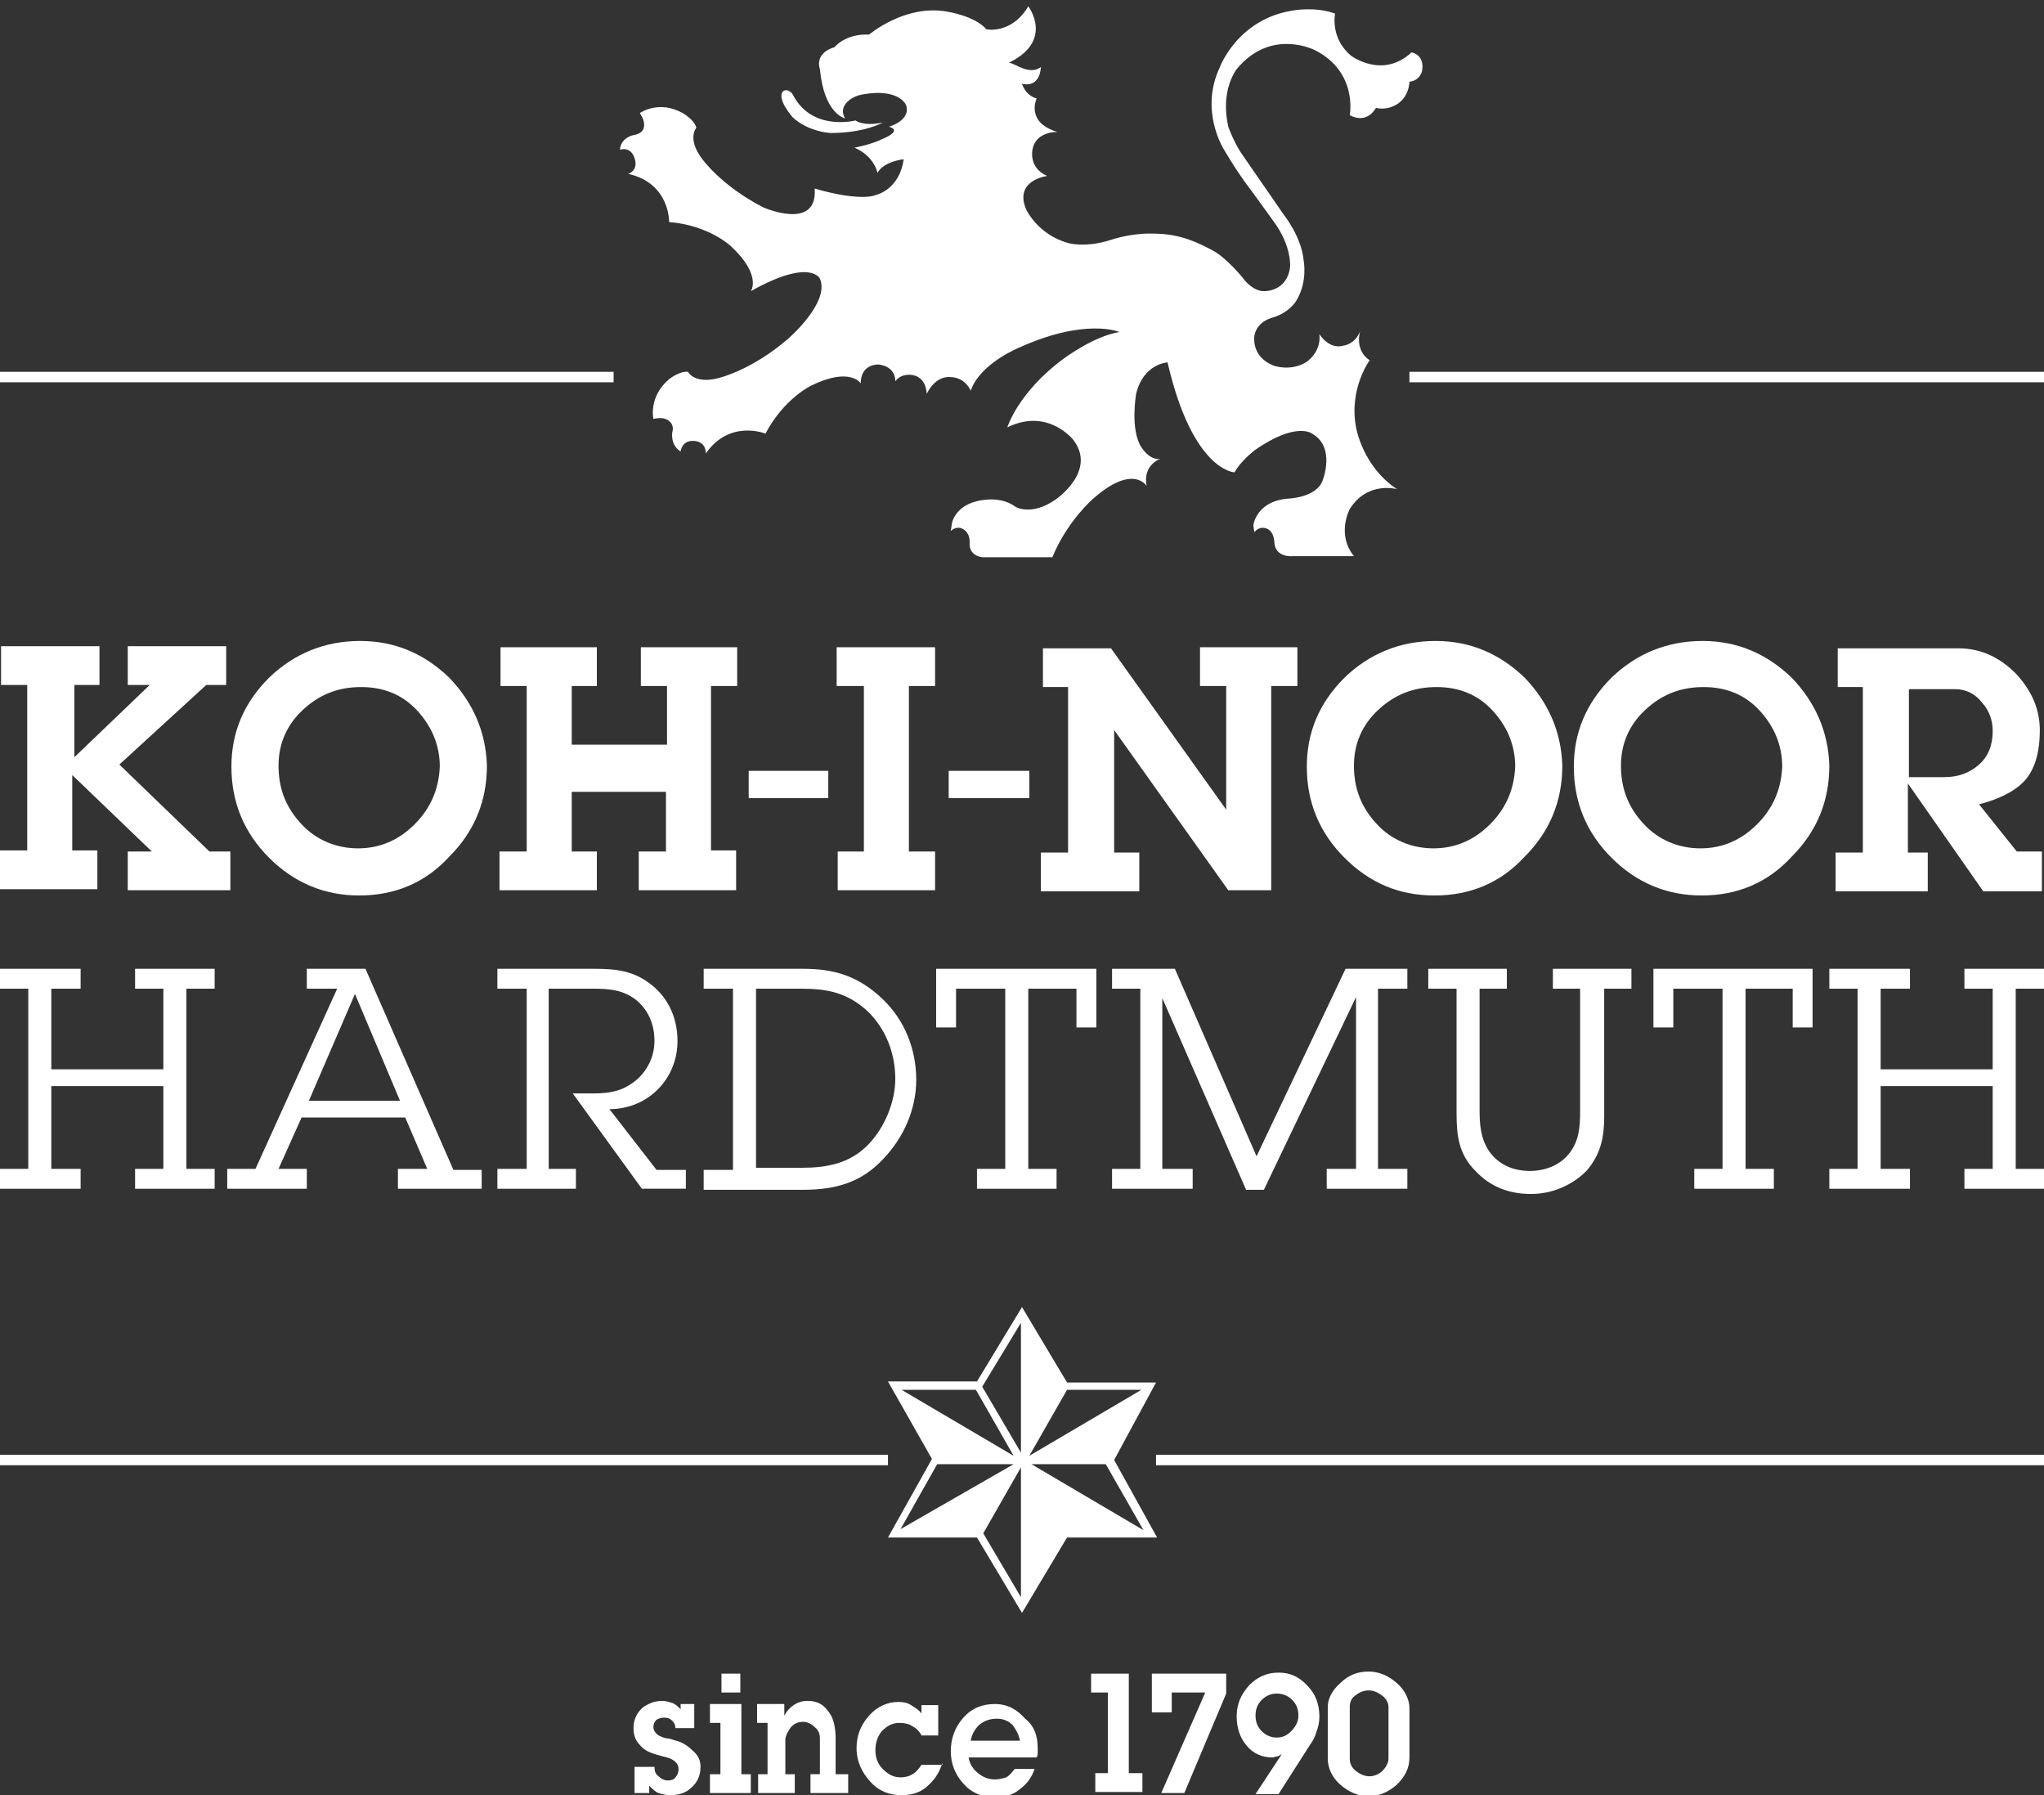 <?xml version="1.0" encoding="utf-8"?>
<!-- Generator: Adobe Illustrator 24.1.2, SVG Export Plug-In . SVG Version: 6.00 Build 0)  -->
<svg version="1.1" id="Vrstva_1" xmlns="http://www.w3.org/2000/svg" xmlns:xlink="http://www.w3.org/1999/xlink" x="0px" y="0px"
	 viewBox="0 0 195.2 171.4" style="enable-background:new 0 0 195.2 171.4;" xml:space="preserve">
<rect x="0" y="0" width="195.2" height="171.4" fill="#333333" stroke="none"/>
<style type="text/css">
	.st0{clip-path:url(#SVGID_2_);fill:#FFFFFF;}
	.st1{fill:#FFFFFF;}
	.st2{clip-path:url(#SVGID_4_);fill:#FFFFFF;}
	.st3{clip-path:url(#SVGID_6_);fill:#FFFFFF;}
	.st4{clip-path:url(#SVGID_8_);fill:#FFFFFF;}
	.st5{clip-path:url(#SVGID_10_);fill:#FFFFFF;}
</style>
<g>
	<defs>
		<rect id="SVGID_1_" width="195.2" height="171.4"/>
	</defs>
	<clipPath id="SVGID_2_">
		<use xlink:href="#SVGID_1_"  style="overflow:visible;"/>
	</clipPath>
	<path class="st0" d="M15.6,102.1H4.9v-7.7h2.8v-1.9H0v1.9h2.7v17.2H0v1.9h7.7v-1.9H4.9v-7.9h10.7v7.9h-2.7v1.9h7.6v-1.9h-2.7V94.4
		h2.7v-1.9h-7.6v1.9h2.7V102.1z M46,113.6v-1.9h-2.7l-8.4-19.2h-5.6v1.9h2.9l-7.8,17.2h-2.7v1.9h7.6v-1.9h-2.7l2.2-4.9h9.9l2.1,4.9
		h-2.8v1.9H46z M38.2,105.1h-8.7l4.4-10.2L38.2,105.1z M65.5,111.7h-2.8l-4.5-5.8c3.7,0,6.5-2.9,6.5-6.5c0-2.1-0.8-4-2.4-5.3
		c-1.7-1.4-3.4-1.6-5.5-1.6h-9.3v1.9h2.8v17.2h-2.8v1.9h7.5v-1.9h-2.6V94.4h4.2c1.6,0,3,0.1,4.3,1.2c1.1,1,1.6,2.3,1.6,3.8
		c0,1.7-0.9,3.3-2.4,4.2c-1.4,0.9-3,0.8-4.6,0.8h-0.8l6.6,9.1h4.2V111.7z M70,111.7h-2.8v1.9h9.5c3.1,0,5.6-0.7,7.7-3
		c1.9-2,3.1-4.7,3.1-7.5c0-2.9-1.1-5.7-3.2-7.7c-2.3-2.2-4.6-2.9-7.6-2.9h-9.5v1.9H70V111.7z M72.2,111.7V94.4h4.3
		c2.6,0,4.4,0.4,6.3,2.1c1.8,1.7,2.7,4.1,2.7,6.5c0,2.2-1,4.6-2.5,6.2c-1.8,1.9-4,2.3-6.5,2.3H72.2z M98.1,94.4h4.7v3.7h1.9v-5.6
		H89.4v5.6h1.9v-3.7h4.7v17.2h-2.7v1.9h7.6v-1.9h-2.7V94.4z M111,95.3l8,18.3h1.7l8.8-18.4v16.4h-2.8v1.9h7.7v-1.9h-2.8V94.4h2.8
		v-1.9h-5.9l-8.5,17.9l-7.8-17.9h-6v1.9h2.7v17.2h-2.7v1.9h7.7v-1.9H111V95.3z M153.1,94.4h2.7v-1.9h-7.5v1.9h2.6v11.7
		c0,1.5-0.1,2.9-1.1,4.1c-0.9,1.1-2.3,1.6-3.7,1.6c-1.6,0-3-0.6-3.9-1.9c-0.8-1.2-0.9-2.5-0.9-3.9V94.4h2.6v-1.9h-7.5v1.9h2.7v11.9
		c0,2.1,0.2,3.9,1.8,5.5c1.4,1.5,3.2,2.2,5.3,2.2c2,0,3.9-0.8,5.3-2.2c1.4-1.6,1.7-3.3,1.7-5.2V94.4z M166.5,94.4h4.7v3.7h1.9v-5.6
		h-15.2v5.6h1.9v-3.7h4.7v17.2h-2.7v1.9h7.6v-1.9h-2.7V94.4z M190.3,102.1h-10.7v-7.7h2.8v-1.9h-7.7v1.9h2.7v17.2h-2.7v1.9h7.7v-1.9
		h-2.8v-7.9h10.7v7.9h-2.7v1.9h7.6v-1.9h-2.7V94.4h2.7v-1.9h-7.6v1.9h2.7V102.1z"/>
	<path class="st0" d="M99.4,6.4c0,0,0,2-1.8,1.6c0,0,0.3,1.1,1.4,1.4c0,0-1.1,2.3,2,3.2c0,0-2.1-0.1-2.4,1.7c0,0-0.4,1.7,1.4,2.5
		c0,0-3.2,0.4-2,3.2c0,0,1.1,2.4,4,3.2c0,0,1.6,0.5,4.1-0.3c0,0,1.7-0.6,3.7-0.6c1.8,0,3.3,0.2,5.6,1.4c0,0,0.7,0.3,1.4,0.9
		c0.6,0.5,1.4,1.3,2.1,2.2c0,0,0.8,1,1.8,1c0,0,2.2,0.1,2.5-2.3c0,0,0.2-2-1.6-4.4c0,0-1-1.4-2.1-2.9c-1-1.3-1.9-2.7-2.6-3.9
		c0,0-2.4-3.7-0.4-7.9c0,0,1.7-4.6,7-5.4c0,0,2.1-0.4,4,0.3c0,0-0.5,2.3,1.5,4c0,0,3,2.3,5.8-0.3c0,0,1.3,0.2,1,1.8
		c0,0-0.2,0.9-1.2,1c0,0,0,1.8-1.7,2.4c0,0-0.7,0.3-1.5,0.1c0,0-0.8,1.6-2.5,0.7c0,0,0.8-4.1-3.3-6.2c0,0-4.2-2.2-7.5,1.8
		c0,0-1.6,2-0.8,5.5c0,0,0.6,1.7,1.5,2.9l3.8,5.5c0,0,1.7,2.1,1.9,4.4c0,0,0.4,2-0.7,3.8c0,0-0.6,1.1-2.2,1.6c0,0-1.5,0.3-1.8,1.7
		c0,0-0.4,2,1.8,2.9c0,0,1.6,0.6,3.1-0.3c0,0,1.5-0.9,1.3-2.7c0,0,0.9,1.5,2.3,1.1c0,0,1.1-0.1,1.6-1.4c0,0-0.6,1.8,0.9,2.8
		c0,0-2,2.7-1.3,6.4c0,0,0.6,3.7,3.9,5.9c0,0-2.8-0.8-4.5,1.9c0,0-1.3,2.4,0.4,4.5h-5.8c0,0-1.7,0.2-1.8-1.3c0,0,0-1.3-1-1.4
		c0,0-0.5-0.1-0.9,0.4c0,0-0.1-0.4-0.1-0.7c0,0,0.3-2.3,3.4-2.5c0,0,2.6-0.1,3.2-1.7c0,0,1.3-3.2-1-4.5c0,0-1.5-1.2-5.5,1.6
		c0,0-1.4,1.1-1.9,2.1c0,0-4-0.1-6.4-10.5c0,0-2.3,0.1-3,3c0,0-0.6,3.4,0.5,5.1c0,0,0.8,1.3,1.8,1.1c0,0-1.7,0.6-1.3,2.6
		c0,0-1.3-2.2-5.2,1.3c0,0-2.4,2.1-3.8,5.5h-6.7c0,0-1.3-0.1-1.2-1.4c0,0,0.1-1.1-0.9-1.4c0,0-0.5-0.1-0.9,0.3l0.1-0.7
		c0,0,0.3-2.1,3.4-2.3c0,0,1.5-0.2,2.7,0.7c0,0,1.5,0.9,3.8-0.7c0,0,4-2.7,1.7-5.7c0,0-2.4-3.1-6.3-1.2c0,0,1-3.3,5.3-6.5
		c0,0,2.9-2.2,5.4-2.6c0,0-3.2-1.4-9.6,1.5c0,0-3.7,1.5-4.6,4.1c0,0-0.5-1.3-2-1.3c0,0-1.3-0.2-2.2,1.6c0,0,0-1.6-1.4-1.8
		c0,0-1-0.2-1.6,0.6c0,0,0.1-1.4-1.6-1.6c0,0-1.7-0.1-1.7,1.8c0,0-1-1.6-4.7,0.2c0,0-2.6,1.2-4.4,4.6c0,0-3.4-1.4-5.7,1.9
		c0,0,0.1-1.1-1.1-1.2c-1.2-0.1-1.3,1-1.3,1c-1-0.6-0.8-1.8-0.8-1.8c0.2-0.7-0.2-1-0.2-1s-0.4-0.6-1.6-0.3c0,0-0.5-2.1,1.5-3.8
		c0,0,1-0.8,1.8-0.7c0,0,0.6,1.2,2.9,0.6c0,0,3.1-0.7,6.6-3.7c0,0,4.1-3.5,3.1-5.8c0,0-0.9-2-6.6,1.2c0,0,1.1-1.5-1.9-4.3
		c0,0-2.1-2-5.9-2.3c0,0,0.1-3.7-3.9-4.6c0,0,1-0.3,0.6-1.5c-0.4-1.2-1.4-0.8-1.4-0.8c0.1-1.2,1.3-1.4,1.3-1.4
		c0.7-0.1,0.9-0.5,0.9-0.5s0.4-0.6-0.3-1.6c0,0,1.8-1.3,4.1,0c0,0,1.1,0.6,1.3,1.4c0,0-0.9,1,0.5,2.9c0,0,1.8,2.6,5.9,4.7
		c0,0,5.2,2.3,4.9-1.8c0,0,1,0.3,2,0.5c0,0,2.7,0.6,3.9,0.1c0,0,2.2-0.5,2.6-3.4c0,0-1.9,0.2-2.5,1.3c0,0-0.3-1.6-2.2-2.4
		c0,0,1.6-0.3,2.6-0.8c0,0,2.1-0.8,0.7-1.2c1.8-0.6,1.7-1.6,1.7-1.6c0-0.4-0.1-0.6-0.3-0.8c-1.3-1.4-4.3-0.6-4.3-0.6
		c-0.7,0.2-2,1-1.3,2.2c0,0-2-0.4-2.4-4.7c0,0-0.6-1.5,1.4-2.1c0,0,1-1.3,3.3-1.2c0,0,3.4-2.9,7.4-2.2c0,0,2.7,0.4,3.8,1.7
		c0,0,2.4,0.5,4-2.2c0,0,2.6,3.4-2.1,5.5C96.4,5.5,98.1,7.4,99.4,6.4"/>
	<path class="st0" d="M84.3,11.7c-1.9,0.4-2.6-0.2-2.6-0.2s-4.2,1.1-6-2.5c0,0-0.4-0.6-0.9-0.3c-0.7,0.7,0.9,2.5,0.9,2.5
		c1.5,1.4,3.6,1.5,3.6,1.5C82.6,12.7,84.3,11.7,84.3,11.7"/>
</g>
<path class="st1" d="M109.2,146.1l-10.7-6.3l7.1,0L109.2,146.1z M101.9,132.7l7.1,0l-10.7,6.3L101.9,132.7z M97.5,138.7l-3.7-6.3
	l3.7-6.1L97.5,138.7z M97.5,152.5l-3.6-6.1l3.6-6.3L97.5,152.5z M86,146l3.5-6.2l7.3,0L86,146z M86.1,132.7l7.1,0l3.6,6.3
	L86.1,132.7z M110.4,132l-8.5,0l-4.3-7.2l-4.3,7.1h-8.5l4.2,7.4l-4.2,7.5h8.5l4.3,7.2l4.3-7.2h8.6l-4.1-7.4L110.4,132z"/>
<g>
	<defs>
		<rect id="SVGID_3_" width="195.2" height="171.4"/>
	</defs>
	<clipPath id="SVGID_4_">
		<use xlink:href="#SVGID_3_"  style="overflow:visible;"/>
	</clipPath>
	<path class="st2" d="M66.9,168.7c0,0.8-0.3,1.5-0.9,2c-0.5,0.5-1.2,0.7-2,0.7c-0.4,0-0.8-0.1-1.1-0.2c-0.3-0.1-0.6-0.4-0.9-0.7v0.7
		h-1.4v-2.5h1.9c0,0.4,0.1,0.7,0.4,0.9c0.3,0.3,0.6,0.4,0.9,0.4c0.3,0,0.6-0.1,0.7-0.3c0.2-0.2,0.3-0.5,0.3-0.8
		c0-0.5-0.4-0.9-1.1-1.1c-0.4-0.1-0.8-0.2-1.1-0.3c-0.7-0.2-1.2-0.5-1.5-0.9c-0.4-0.4-0.6-0.9-0.6-1.6c0-0.8,0.3-1.4,0.8-1.9
		c0.5-0.4,1.2-0.7,1.9-0.7c0.4,0,0.7,0.1,1,0.2c0.3,0.1,0.5,0.3,0.8,0.6v-0.5h1.3v2.3h-1.8c0-0.3-0.1-0.5-0.3-0.7
		c-0.2-0.2-0.4-0.3-0.8-0.3c-0.3,0-0.5,0.1-0.7,0.2c-0.2,0.2-0.3,0.4-0.3,0.7c0,0.3,0.2,0.6,0.5,0.8c0.2,0.1,0.6,0.3,1,0.3
		c0.3,0.1,0.7,0.2,1,0.3c0.5,0.2,0.9,0.5,1.2,0.8C66.7,167.6,66.9,168.1,66.9,168.7"/>
</g>
<path class="st1" d="M67.8,162.7v1.8h1v4.9h-1v1.8h3.9v-1.8h-0.9v-6.7H67.8z M68.9,161.6h1.8v-1.8h-1.8V161.6z"/>
<g>
	<defs>
		<rect id="SVGID_5_" width="195.2" height="171.4"/>
	</defs>
	<clipPath id="SVGID_6_">
		<use xlink:href="#SVGID_5_"  style="overflow:visible;"/>
	</clipPath>
	<path class="st3" d="M81,171.2h-3.6v-1.8h0.9V166c0-0.4-0.1-0.8-0.5-1.1c-0.3-0.3-0.7-0.5-1.1-0.5c-0.5,0-1,0.2-1.3,0.7
		c-0.2,0.3-0.4,0.7-0.4,1v3.3h0.9v1.8h-3.5v-1.8h0.9v-4.9h-1v-1.8h2.6v1.1c0.5-0.9,1.3-1.4,2.2-1.4c0.9,0,1.5,0.3,2,1
		c0.5,0.6,0.7,1.5,0.7,2.6v3.4H81V171.2z"/>
	<path class="st3" d="M90,168.3c-0.3,1-0.8,1.7-1.5,2.3c-0.7,0.6-1.5,0.8-2.4,0.8c-1.2,0-2.2-0.4-3-1.3c-0.8-0.9-1.3-1.9-1.3-3.2
		c0-1.2,0.4-2.2,1.2-3.1c0.8-0.9,1.8-1.3,2.8-1.3c0.5,0,0.9,0.1,1.2,0.3c0.3,0.2,0.7,0.4,1,0.8v-0.8h1.6v2.9H88
		c-0.2-0.4-0.5-0.7-0.9-0.9c-0.3-0.2-0.7-0.3-1.2-0.3c-0.7,0-1.2,0.3-1.7,0.8c-0.4,0.5-0.6,1.1-0.6,1.8c0,0.7,0.2,1.3,0.7,1.8
		c0.5,0.5,1,0.8,1.7,0.8c0.9,0,1.5-0.4,2-1.2H90z"/>
	<path class="st3" d="M97.4,166.2c-0.1-0.6-0.4-1.1-0.7-1.5c-0.4-0.4-0.9-0.6-1.5-0.6c-0.7,0-1.2,0.2-1.7,0.6
		c-0.4,0.4-0.7,0.9-0.8,1.5H97.4z M99.1,166.9c0,0.2,0,0.4,0,0.5c0,0.1,0,0.2-0.1,0.4h-6.5c0.1,0.6,0.4,1.1,0.9,1.5
		c0.5,0.4,1,0.6,1.6,0.6c0.4,0,0.8-0.1,1.1-0.2c0.2-0.1,0.5-0.4,0.8-0.8h1.9c-0.3,0.9-0.8,1.5-1.5,2c-0.6,0.5-1.4,0.7-2.3,0.7
		c-1.2,0-2.2-0.4-3-1.3c-0.8-0.9-1.2-1.9-1.2-3.1c0-1.2,0.4-2.3,1.2-3.2c0.8-0.9,1.8-1.3,3-1.3c1.2,0,2.1,0.5,2.9,1.4
		C98.8,164.8,99.1,165.8,99.1,166.9"/>
</g>
<polygon class="st1" points="104.2,159.8 104.2,161.6 105.8,161.6 105.8,169.3 104.6,169.3 104.6,171.1 109.1,171.1 109.1,169.3 
	107.8,169.3 107.8,159.8 "/>
<polygon class="st1" points="110,159.8 110,163.5 111.9,163.5 111.9,161.6 115.1,161.6 110.9,171.2 113.1,171.2 117.1,161.7 
	117.1,159.8 "/>
<g>
	<defs>
		<rect id="SVGID_7_" width="195.2" height="171.4"/>
	</defs>
	<clipPath id="SVGID_8_">
		<use xlink:href="#SVGID_7_"  style="overflow:visible;"/>
	</clipPath>
	<path class="st4" d="M124,163.8c0-0.6-0.2-1.1-0.6-1.5c-0.4-0.4-0.9-0.6-1.5-0.6c-0.5,0-1,0.2-1.4,0.6c-0.4,0.4-0.6,0.9-0.6,1.5
		c0,0.6,0.2,1.1,0.6,1.5c0.4,0.4,0.9,0.6,1.4,0.6c0.6,0,1-0.2,1.4-0.6C123.8,164.8,124,164.3,124,163.8 M126,163.9
		c0,0.5-0.1,1-0.3,1.5c-0.1,0.4-0.3,0.8-0.6,1.2l-3,4.7h-2.2l2.5-3.8c-0.2,0.1-0.4,0.2-0.4,0.2c-0.2,0-0.3,0.1-0.5,0.1
		c-1,0-1.9-0.4-2.5-1.2c-0.6-0.7-0.9-1.7-0.9-2.7c0-1.2,0.4-2.1,1.2-3c0.8-0.8,1.7-1.2,2.8-1.2c1.1,0,2,0.4,2.8,1.3
		C125.6,161.7,126,162.7,126,163.9"/>
	<path class="st4" d="M132.6,167.9v-4.9c0-0.4-0.2-0.8-0.6-1.1c-0.4-0.3-0.8-0.5-1.3-0.5c-0.5,0-0.9,0.2-1.3,0.5
		c-0.4,0.3-0.5,0.7-0.5,1.1v4.9c0,0.5,0.2,0.9,0.6,1.2c0.4,0.3,0.8,0.5,1.3,0.5c0.4,0,0.9-0.2,1.2-0.5
		C132.4,168.7,132.6,168.3,132.6,167.9 M134.6,167.8c0,1-0.4,1.8-1.2,2.6c-0.8,0.7-1.7,1.1-2.7,1.1c-1,0-1.9-0.4-2.7-1.1
		c-0.8-0.7-1.2-1.6-1.2-2.5v-4.9c0-0.8,0.4-1.6,1.2-2.3c0.8-0.8,1.7-1.1,2.7-1.1c1,0,1.9,0.4,2.7,1.1c0.8,0.7,1.2,1.6,1.2,2.4V167.8
		z"/>
</g>
<rect y="138.9" class="st1" width="84.8" height="1"/>
<rect x="110.4" y="138.9" class="st1" width="84.8" height="1"/>
<rect x="0" y="35.5" class="st1" width="58.6" height="1"/>
<rect x="134.6" y="35.5" class="st1" width="60.6" height="1"/>
<polygon class="st1" points="79.1,73.6 71.5,73.6 71.5,76.2 79.1,76.2 "/>
<g>
	<defs>
		<rect id="SVGID_9_" width="195.2" height="171.4"/>
	</defs>
	<clipPath id="SVGID_10_">
		<use xlink:href="#SVGID_9_"  style="overflow:visible;"/>
	</clipPath>
	<path class="st5" d="M22,81.3H20L11.4,73l8.3-7.6h1.9v-3.7h-9.4v3.7h2.1l-7.2,6.9v-6.9h2.4v-3.7H0.1v3.7h2.5v15.8H0v3.7h9.3v-3.7
		H6.9V74l7.6,7.3h-2.3v3.7H22V81.3z M42.9,64.7c-2.4-2.3-5.2-3.5-8.5-3.5c-3.4,0-6.3,1.2-8.7,3.5c-2.4,2.4-3.6,5.2-3.6,8.5
		c0,3.4,1.2,6.3,3.6,8.7c2.4,2.4,5.3,3.6,8.6,3.6c3.4,0,6.3-1.2,8.6-3.7c2.4-2.4,3.6-5.3,3.6-8.7C46.4,69.9,45.2,67.1,42.9,64.7
		 M39.6,78.7c-1.5,1.5-3.3,2.3-5.4,2.3c-2.1,0-4-0.8-5.4-2.3c-1.5-1.6-2.2-3.4-2.2-5.6c0-2.1,0.8-3.9,2.3-5.3
		c1.6-1.5,3.4-2.2,5.6-2.2c2.1,0,3.9,0.7,5.3,2.2c1.4,1.5,2.2,3.3,2.2,5.4C41.9,75.4,41.1,77.2,39.6,78.7 M70.4,81.2h-2.5V65.5h2.5
		v-3.7h-9.2v3.7h2.5l0,5.6h-9.1v-5.6H57v-3.7h-9.2v3.7h2.5v15.8h-2.6v3.7H57v-3.7h-2.4v-5.7h9v5.7h-2.6v3.7h9.3V81.2z M89.3,81.3
		h-2.5V65.5h2.5v-3.7h-9.4v3.7h2.6v15.8H80v3.7h9.3V81.3z M123.9,61.8h-9.3v3.7h2.5l0,11.8l-11-15.4h-6.5v3.7h2.4v15.8h-2.6v3.7h9.4
		v-3.7h-2.4l0-11.7l10.9,15.3h4.1V65.5l2.5,0V61.8z M145.6,64.7c-2.4-2.3-5.2-3.5-8.5-3.5c-3.4,0-6.3,1.2-8.7,3.5
		c-2.4,2.4-3.6,5.2-3.6,8.5c0,3.4,1.2,6.3,3.6,8.7c2.4,2.4,5.2,3.6,8.6,3.6c3.4,0,6.3-1.2,8.6-3.7c2.4-2.4,3.6-5.3,3.6-8.7
		C149.1,69.9,147.9,67.1,145.6,64.7 M142.3,78.7c-1.5,1.5-3.3,2.3-5.4,2.3c-2.1,0-4-0.8-5.4-2.3c-1.5-1.6-2.2-3.4-2.2-5.6
		c0-2.1,0.8-3.9,2.3-5.3c1.6-1.5,3.4-2.2,5.6-2.2c2.1,0,3.9,0.7,5.3,2.2c1.4,1.5,2.2,3.3,2.2,5.4C144.6,75.4,143.8,77.2,142.3,78.7
		 M171.1,64.7c-2.4-2.3-5.2-3.5-8.5-3.5c-3.4,0-6.3,1.2-8.7,3.5c-2.4,2.4-3.6,5.2-3.6,8.5c0,3.4,1.2,6.3,3.6,8.7
		c2.4,2.4,5.3,3.6,8.6,3.6c3.4,0,6.3-1.2,8.6-3.7c2.4-2.4,3.6-5.3,3.6-8.7C174.6,69.9,173.4,67.1,171.1,64.7 M167.8,78.7
		c-1.5,1.5-3.3,2.3-5.4,2.3c-2.1,0-4-0.8-5.4-2.3c-1.5-1.6-2.2-3.4-2.2-5.6c0-2.1,0.8-3.9,2.3-5.3c1.6-1.5,3.4-2.2,5.6-2.2
		c2.1,0,3.9,0.7,5.3,2.2c1.4,1.5,2.2,3.3,2.2,5.4C170.1,75.4,169.3,77.2,167.8,78.7 M195.2,81.3h-2.6l-3.6-4.5
		c1.9-0.5,3.3-1.2,4.2-2.1c1.1-1.1,1.6-2.8,1.6-5c0-2-0.8-3.8-2.3-5.4c-1.6-1.6-3.4-2.4-5.5-2.4h-11.5v3.7h2.4v15.8h-2.6v3.7h8.8
		v-3.7h-1.9v-6.6l7.2,10.3h5.6V81.3z M189,73c-0.9,0.8-2,1.2-3.3,1.2h-3.4v-8.4h4.4c1,0,1.9,0.4,2.6,1.3c0.7,0.8,1,1.7,1,2.7
		C190.3,71.1,189.9,72.2,189,73"/>
</g>
<polygon class="st1" points="98.3,73.6 90.6,73.6 90.6,76.2 98.3,76.2 "/>
</svg>
